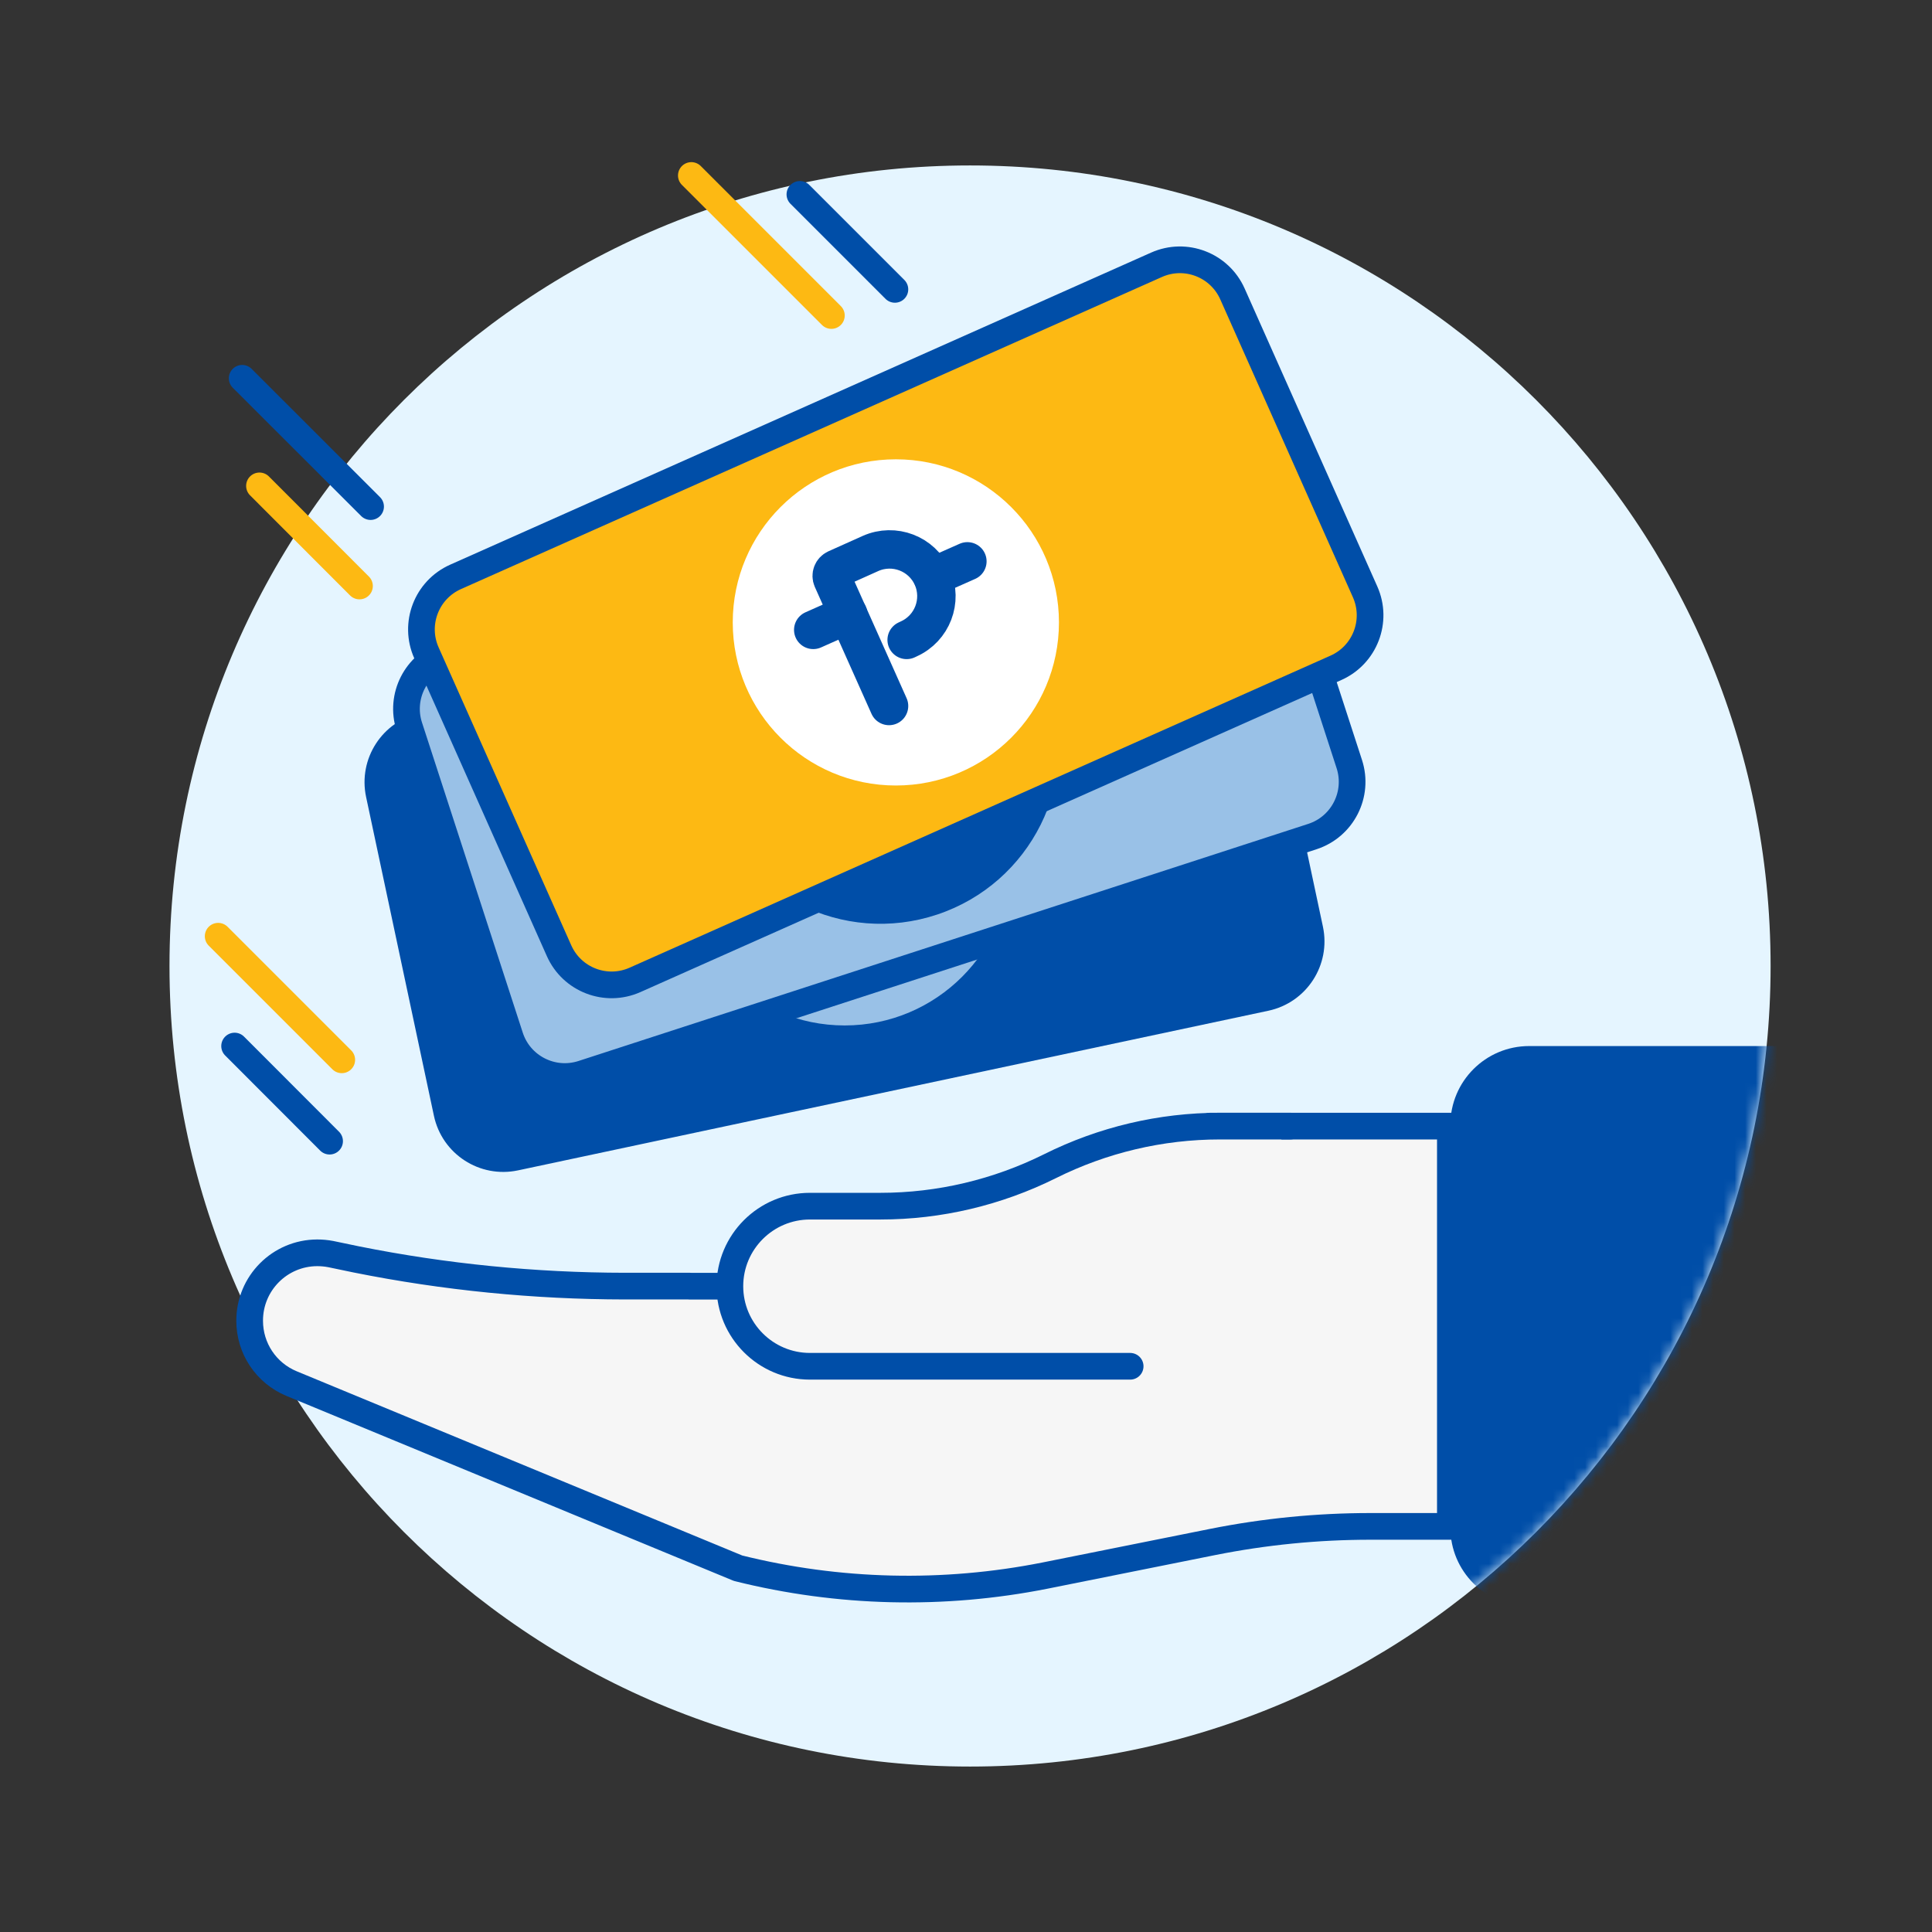 <svg width="181" height="181" viewBox="0 0 181 181" fill="none" xmlns="http://www.w3.org/2000/svg">
<rect x="0" y="0" width="181" height="181" fill="#333333" stroke="none"/>
<mask id="mask0_2004_1860" style="mask-type:luminance" maskUnits="userSpaceOnUse" x="0" y="0" width="181" height="181">
<path d="M180.879 0.5H0.879V180.5H180.879V0.5Z" fill="white"/>
</mask>
<g mask="url(#mask0_2004_1860)">
<path d="M90.879 165.5C132.3 165.5 165.879 131.921 165.879 90.5C165.879 49.079 132.3 15.5 90.879 15.5C49.458 15.5 15.879 49.079 15.879 90.5C15.879 131.921 49.458 165.5 90.879 165.5Z" fill="#E5F5FF"/>
<path d="M109.967 53.053L39.67 68.008C36.759 68.628 34.901 71.49 35.52 74.402L41.875 104.273C42.494 107.185 45.357 109.043 48.268 108.424L118.565 93.469C121.477 92.85 123.335 89.987 122.716 87.075L116.361 57.204C115.741 54.292 112.879 52.434 109.967 53.053Z" fill="#004EA8" stroke="#004EA8" stroke-width="2.5" stroke-linecap="round" stroke-linejoin="round"/>
<path d="M79.118 96.07C70.528 96.06 63.568 89.09 63.578 80.5C63.588 71.91 70.558 64.95 79.148 64.96C87.738 64.97 94.698 71.94 94.688 80.53C94.678 89.11 87.728 96.06 79.148 96.07H79.108H79.118Z" fill="#99C1E7"/>
<path d="M79.159 67.01C86.749 66.91 92.989 72.98 93.089 80.58C93.179 87.21 88.519 92.96 82.009 94.25C81.059 94.45 80.089 94.55 79.119 94.55C71.529 94.73 65.229 88.72 65.049 81.13C64.889 74.39 69.639 68.53 76.269 67.29C77.219 67.09 78.189 66.99 79.159 66.99M79.159 63.99C79.159 56.48 85.259 50.4 92.759 50.41C100.259 50.42 106.349 56.51 106.339 64.01C106.339 71.52 100.239 77.6 92.739 77.59C85.239 77.59 79.169 71.51 79.159 64.01V63.98V63.99Z" fill="#99C1E7"/>
<path d="M76.879 88.31L74.169 75.5C74.089 75.1 74.349 74.72 74.739 74.64L78.179 73.9C80.559 73.41 82.889 74.94 83.379 77.32C83.379 77.32 83.379 77.33 83.379 77.34C83.869 79.71 82.369 82.03 79.999 82.54H79.789" stroke="#0072D8" stroke-width="3.6" stroke-linecap="round" stroke-linejoin="round"/>
<path d="M74.93 79.14L71.43 79.87" stroke="#0072D8" stroke-width="3.6" stroke-linecap="round" stroke-linejoin="round"/>
<path d="M86.879 76.59L83.379 77.34" stroke="#0072D8" stroke-width="3.6" stroke-linecap="round" stroke-linejoin="round"/>
<path d="M41.806 61.283L110.177 39.067C113.002 38.15 116.048 39.694 116.969 42.528L126.41 71.583C127.327 74.407 125.783 77.454 122.949 78.375L54.578 100.59C51.753 101.508 48.707 99.963 47.786 97.129L38.345 68.074C37.428 65.25 38.972 62.203 41.806 61.283Z" fill="#99C1E7" stroke="#004EA8" stroke-width="2.5" stroke-linecap="round" stroke-linejoin="round"/>
<path d="M82.368 85.1C73.928 85.11 67.078 78.28 67.068 69.85C67.058 63.21 71.338 57.33 77.658 55.29C79.178 54.8 80.768 54.54 82.368 54.54C90.808 54.78 97.458 61.82 97.208 70.26C96.978 78.36 90.468 84.87 82.368 85.1Z" fill="#004EA8"/>
<path d="M82.37 56.04C89.999 56.01 96.21 62.17 96.24 69.8C96.269 77.43 90.109 83.64 82.48 83.67C74.85 83.7 68.639 77.54 68.609 69.91C68.59 63.92 72.43 58.6 78.12 56.73C79.49 56.28 80.93 56.04 82.37 56.04ZM82.37 53.04C80.609 53.04 78.859 53.32 77.18 53.86C68.389 56.79 63.65 66.3 66.579 75.08C69.51 83.87 79.019 88.61 87.799 85.68C96.59 82.75 101.329 73.24 98.4 64.46C96.1 57.57 89.629 52.94 82.359 53V53.04H82.37Z" fill="#004EA8"/>
<path d="M80.879 77.54L76.879 65.14C76.759 64.75 76.969 64.34 77.359 64.21L80.709 63.12C83.009 62.37 85.479 63.63 86.229 65.93C86.969 68.24 85.699 70.71 83.399 71.45C83.399 71.45 83.389 71.45 83.379 71.45H83.189" stroke="#0072D8" stroke-width="3.6" stroke-linecap="round" stroke-linejoin="round"/>
<path d="M78.019 68.61L74.609 69.71" stroke="#0072D8" stroke-width="3.6" stroke-linecap="round" stroke-linejoin="round"/>
<path d="M89.629 64.84L86.228 65.94" stroke="#0072D8" stroke-width="3.6" stroke-linecap="round" stroke-linejoin="round"/>
<path d="M108.347 24.808L42.682 54.044C39.962 55.255 38.739 58.441 39.95 61.16L52.376 89.069C53.587 91.789 56.773 93.012 59.492 91.801L125.158 62.565C127.877 61.354 129.1 58.168 127.89 55.448L115.464 27.54C114.253 24.82 111.067 23.597 108.347 24.808Z" fill="#FDB913" stroke="#004EA8" stroke-width="2.5" stroke-linecap="round" stroke-linejoin="round"/>
<path d="M83.928 72.09C91.539 72.09 97.708 65.921 97.708 58.31C97.708 50.7 91.539 44.53 83.928 44.53C76.318 44.53 70.148 50.7 70.148 58.31C70.148 65.921 76.318 72.09 83.928 72.09Z" fill="white" stroke="white" stroke-width="3" stroke-linecap="round" stroke-linejoin="round"/>
<path d="M83.29 66.14L77.98 54.25C77.82 53.88 77.98 53.46 78.35 53.29L81.56 51.85C83.77 50.87 86.36 51.86 87.35 54.07C88.33 56.28 87.34 58.87 85.13 59.86L84.94 59.95" stroke="#004EA8" stroke-width="3.6" stroke-linecap="round" stroke-linejoin="round"/>
<path d="M79.469 57.55L76.189 59.01" stroke="#004EA8" stroke-width="3.6" stroke-linecap="round" stroke-linejoin="round"/>
<path d="M90.629 52.59L87.359 54.04" stroke="#004EA8" stroke-width="3.6" stroke-linecap="round" stroke-linejoin="round"/>
<path d="M64.769 16.44L77.889 29.56" stroke="#FDB913" stroke-width="2.5" stroke-linecap="round" stroke-linejoin="round"/>
<path d="M24.309 45.52L33.679 54.9" stroke="#FDB913" stroke-width="2.5" stroke-linecap="round" stroke-linejoin="round"/>
<path d="M20.439 87.71L32.019 99.29" stroke="#FDB913" stroke-width="2.5" stroke-linecap="round" stroke-linejoin="round"/>
<path d="M74.939 18.21L83.839 27.11" stroke="#004EA8" stroke-width="2.5" stroke-linecap="round" stroke-linejoin="round"/>
<path d="M21.979 98L30.878 106.91" stroke="#004EA8" stroke-width="2.5" stroke-linecap="round" stroke-linejoin="round"/>
<path d="M22.689 35.44L34.719 47.46" stroke="#004EA8" stroke-width="2.5" stroke-linecap="round" stroke-linejoin="round"/>
<mask id="mask1_2004_1860" style="mask-type:luminance" maskUnits="userSpaceOnUse" x="15" y="15" width="151" height="151">
<path d="M90.879 15.5C132.299 15.5 165.879 49.08 165.879 90.5C165.879 131.92 132.299 165.5 90.879 165.5H15.879V90.5C15.879 49.08 49.459 15.5 90.879 15.5Z" fill="white"/>
</mask>
<g mask="url(#mask1_2004_1860)">
<path d="M64.629 120.5H90.879L113.379 105.5H135.879V143H128.379C123.419 143 118.469 143.49 113.609 144.46L97.899 147.61C88.379 149.5 78.569 149.27 69.149 146.92L27.309 129.62C24.929 128.63 23.389 126.32 23.389 123.74C23.379 120.23 26.209 117.38 29.719 117.37C30.149 117.37 30.569 117.41 30.989 117.49L33.389 117.99C41.669 119.65 50.089 120.48 58.539 120.49H64.639L64.629 120.5Z" fill="#F6F6F6" stroke="#004EA8" stroke-width="2.5" stroke-linecap="round" stroke-linejoin="round"/>
<path d="M105.879 128H75.879C71.739 128 68.379 124.64 68.379 120.5C68.379 116.36 71.739 113 75.879 113H82.489C87.999 113 93.439 111.71 98.379 109.25C103.309 106.79 108.749 105.5 114.269 105.5H120.879" fill="#F6F6F6"/>
<path d="M105.879 128H75.879C71.739 128 68.379 124.64 68.379 120.5C68.379 116.36 71.739 113 75.879 113H82.489C87.999 113 93.439 111.71 98.379 109.25C103.309 106.79 108.749 105.5 114.269 105.5H120.879" stroke="#004EA8" stroke-width="2.5" stroke-linecap="round" stroke-linejoin="round"/>
<path d="M165.999 98H143.259C139.183 98 135.879 101.304 135.879 105.38V143.12C135.879 147.196 139.183 150.5 143.259 150.5H165.999C170.075 150.5 173.379 147.196 173.379 143.12V105.38C173.379 101.304 170.075 98 165.999 98Z" fill="#004EA8"/>
</g>
</g>
</svg>
